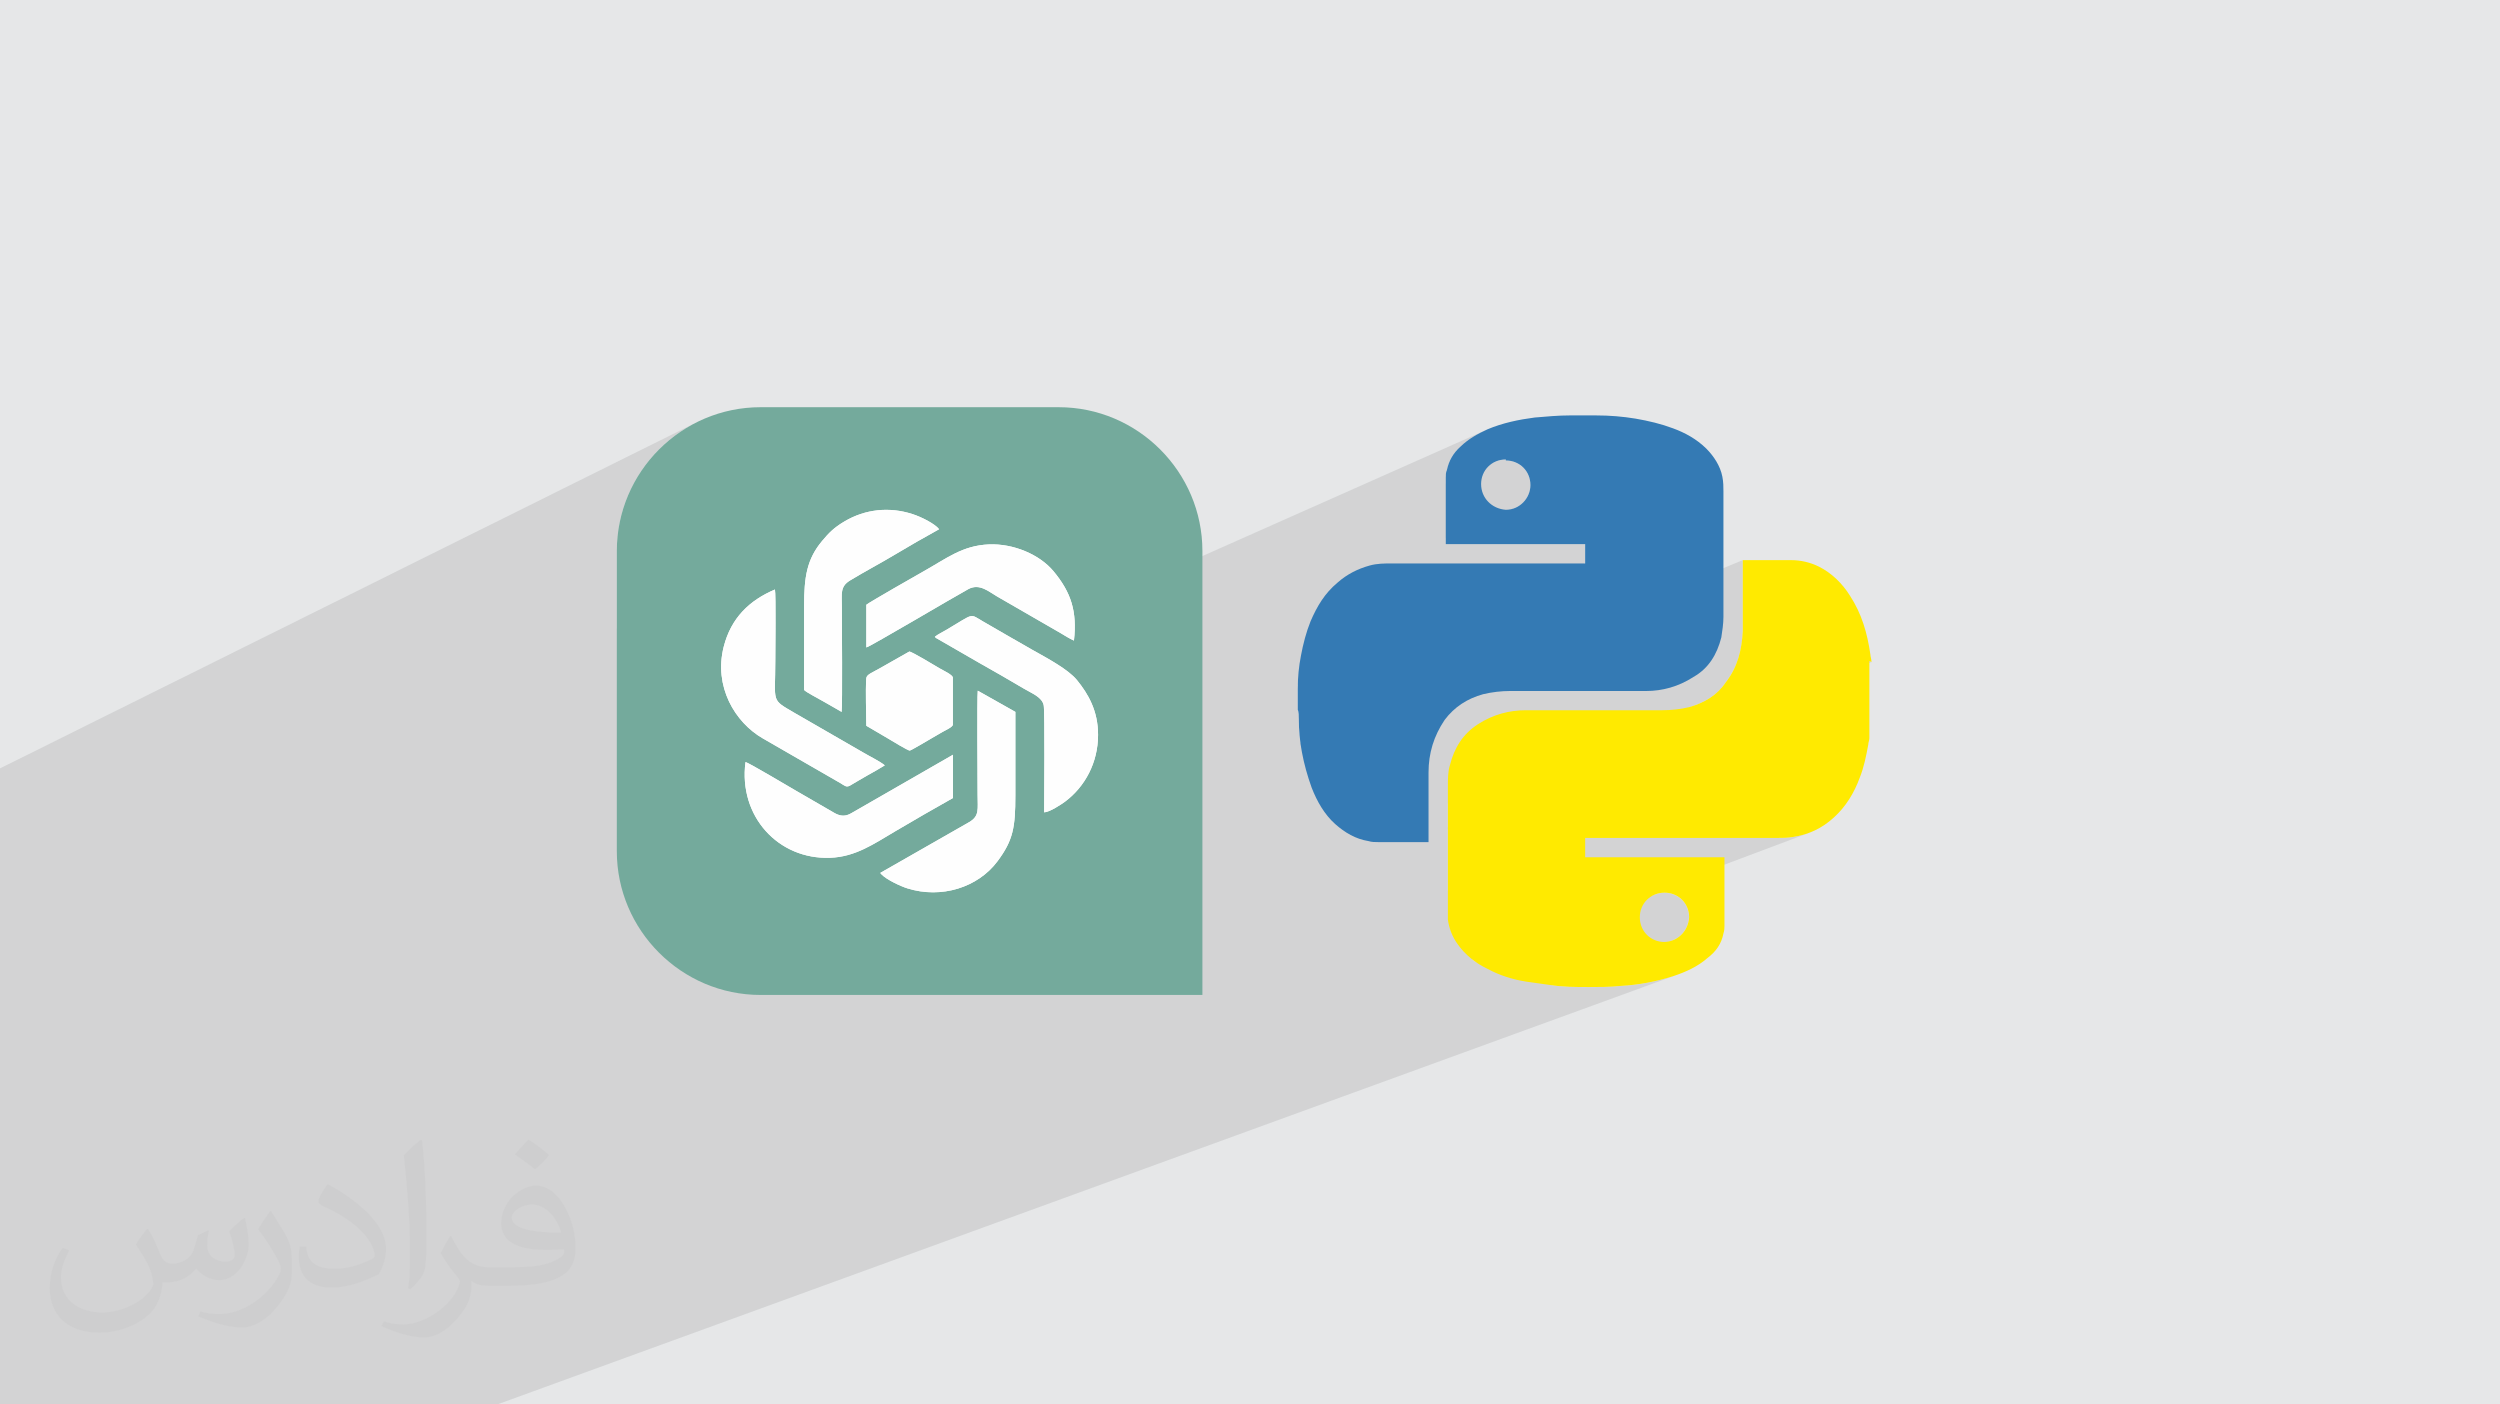 <?xml version="1.0" encoding="UTF-8"?>
<!DOCTYPE svg PUBLIC "-//W3C//DTD SVG 1.1//EN" "http://www.w3.org/Graphics/SVG/1.1/DTD/svg11.dtd">
<!-- Creator: CorelDRAW 2020 (64-Bit) -->
<svg xmlns="http://www.w3.org/2000/svg" xml:space="preserve" width="94.192mm" height="52.917mm" version="1.1" style="shape-rendering:geometricPrecision; text-rendering:geometricPrecision; image-rendering:optimizeQuality; fill-rule:evenodd; clip-rule:evenodd"
viewBox="0 0 9449.09 5308.48"
 xmlns:xlink="http://www.w3.org/1999/xlink"
 xmlns:xodm="http://www.corel.com/coreldraw/odm/2003">
 <defs>
  <style type="text/css">
   <![CDATA[
    .fil3 {fill:#74AA9C}
    .fil0 {fill:#E6E7E8}
    .fil4 {fill:#FEFEFE}
    .fil5 {fill:#347AB4;fill-rule:nonzero}
    .fil6 {fill:#FFEA00;fill-rule:nonzero}
    .fil2 {fill:#373435;fill-opacity:0.031}
    .fil1 {fill:#2B2A29;fill-opacity:0.102}
   ]]>
  </style>
 </defs>
 <g id="Layer_x0020_1">
  <polygon class="fil0" points="-0,0 9449.09,0 9449.09,5308.48 -0,5308.48 "/>
  <path class="fil1" d="M1090.44 5308.48l-15.32 0 -41.32 0 -119.94 0 -235.27 0 -79.69 0 -75.92 0 -74.16 0 -3.03 0 -445.79 0 0 -0.63 0 -2.54 0 -58.78 0 -14.7 0 -71.21 0 -23.16 0 -39.79 0 -89.86 0 -5.2 0 -8.01 0 -10.68 0 -37.46 0 -8.82 0 -14.87 0 -2.03 0 -49.04 0 -16.34 0 -0.02 0 -37.09 0 -0.01 0 -54.23 0 -28.58 0 -3.17 0 -7.09 0 -0.02 0 -8.89 0 -0.03 0 -40.77 0 -6.87 0 -39.29 0 -0.01 0 -34.81 0 -0.01 0 -14.99 0 -10.39 0 -18.31 0 -4.23 0 -0.03 0 -6.73 0 -64.94 0 -16.78 0 -0.01 0 -23.37 0 -0.01 0 -18.29 0 -6.44 0 -0.67 0 -0.01 0 -11.82 0 -6.64 0 -12.8 0 -14.08 0 -0.01 0 -0.09 0 -0.02 0 -6.12 0 -0.02 0 -2.42 0 -0.01 0 -6.93 0 -1.45 0 -0.01 0 -0.01 0 -4.39 0 -0.03 0 -8.31 0 -0.03 0 -9.26 0 -0.03 0 -5.24 0 -0.04 0 -9.09 0 -0.03 0 -5.74 0 -31.92 0 -0.01 0 -31.25 0 -0.39 0 -3.02 0 -2.78 0 -0.03 0 -4.51 0 -11.68 0 -6.43 0 -2.63 0 -0.02 0 -18.52 0 -12.48 0 -0.03 0 -21.89 0 -0.02 0 -19.47 0 -5.87 0 -9.98 0 -14.99 0 -0.01 0 -0.87 0 -0.03 0 -64.93 0 -22.16 0 -0.03 0 -11.42 0 -0.04 0 -26.25 0 -0.04 0 -23.19 0 -0.05 0 -27.92 0 -0.04 0 -39.83 0 -0.04 0 -53.41 0 -61.58 0 -0.03 0 -14.99 0 -0.01 0 -6.7 0 -0.02 0 -70.51 0 -0.01 0 -16.58 0 -0.01 0 -16.11 0 -53.7 0 -0.01 0 -0.31 0 -36.43 0 -83.01 0 -266.44 0 -305.8 2639.68 -1311.35 -23.42 12.04 -22.75 13.12 -22.05 14.17 -21.32 15.19 -20.55 16.16 -19.74 17.11 -18.89 18.03 -18.03 18.89 -17.11 19.74 -16.16 20.55 -15.19 21.32 -14.17 22.05 -13.12 22.75 -12.04 23.42 -10.91 24.06 -9.77 24.65 -8.57 25.21 -7.35 25.74 -6.1 26.23 -4.8 26.68 -3.47 27.12 -2.11 27.5 -0.71 27.86 0 293.11 890.12 -420.32 0.02 0 15.33 -6.57 15.57 -5.71 15.77 -4.84 0.02 0 15.94 -3.97 16.12 -3.1 16.26 -2.22 16.37 -1.33 16.47 -0.45 0.02 0 16.53 0.43 0.02 0.01 16.58 1.31 0.02 0.01 16.61 2.22 0.02 0 16.62 3.12 0.02 0 16.6 4.02 0.02 0 16.58 4.93 0.02 0 13.33 4.75 14.3 5.87 14.68 6.77 14.46 7.46 13.64 7.93 12.24 8.17 10.23 8.2 7.63 8 -0.02 0 -10.35 5.72 -0.02 0 -10.43 5.8 -0.02 0 -10.49 5.86 -0.02 0 -10.54 5.93 -10.61 5.98 -10.62 6.03 -10.65 6.07 -10.65 6.1 -10.64 6.13 -10.62 6.15 -10.59 6.17 -10.54 6.17 -10.49 6.17 -10.42 6.16 -10.34 6.15 -10.25 6.13 -10.38 6.18 -10.43 6.11 -0.02 0.01 -10.47 6.07 -0.01 0 -10.51 6.03 -0.01 0 -10.55 6 -0.01 0.01 -10.57 5.97 -0.01 0.01 -10.59 5.96 -0.01 0.01 -10.6 5.96 -0.01 0.01 -10.6 5.97 -0.01 0.01 -10.6 5.98 -0.01 0.01 -10.58 6.01 -0.01 0.01 -10.55 6.04 -0.02 0.01 -10.52 6.08 -0.02 0.01 -10.48 6.14 -0.02 0.01 -10.44 6.2 -10.4 6.28 -12.3 8.93 -8.64 9.52 -5.59 10.34 -3.18 11.45 -1.38 12.79 -0.21 14.4 0.32 16.25 0.15 10.75 441.95 -203.44 14.68 -6.18 15.07 -5.53 15.53 -4.82 16.11 -4.04 16.77 -3.19 17.55 -2.28 18.41 -1.29 17.37 -0.19 17.45 0.85 17.46 1.85 17.39 2.81 17.23 3.73 17.01 4.63 16.71 5.51 16.32 6.32 15.86 7.12 15.33 7.87 14.72 8.61 14.01 9.3 13.24 9.95 12.4 10.57 11.47 11.18 0.02 0.03 10.44 11.69 0.02 0.04 11.92 14.89 0.02 0.04 10.9 14.77 0.02 0.04 9.91 14.71 0.02 0.04 8.93 14.72 0.02 0.04 7.96 14.79 0.02 0.04 7.02 14.97 6.05 15.15 0.02 0.04 5.14 15.46 4.21 15.81 3.3 16.22 0.91 6.34 1563.4 -694.93 -13.58 6.31 -13.5 6.73 -13.32 7.2 -13.07 7.7 -12.71 8.26 -12.28 8.84 -11.74 9.47 -11.14 10.14 -9.95 9.54 -8.89 9.88 -7.86 10.29 -6.89 10.76 -5.95 11.32 -5.05 11.93 -4.19 12.61 -3.37 13.36 -1.37 3.16 -1.03 3.45 -0.74 3.65 -0.49 3.73 -0.3 3.74 -0.16 3.64 -0.05 3.44 -0.01 3.14 0 1.4 0 1.09 0 0.89 0 0.77 0 0.75 0 0.81 0 0.98 0 1.24 0 14.42 190.04 -83.58 17.73 -5.3 19.22 -1.85 0 3.75 19.09 1.84 17.62 5.31 15.82 8.42 13.69 11.23 11.23 13.68 8.44 15.82 5.3 17.63 1.85 19.09 -1.84 18.03 -5.31 17.16 -8.43 15.83 -11.23 14 -13.68 11.73 -15.83 8.96 -263.71 114.09 0 0.92 0 14.52 0 1.25 0 0.99 0 0.83 0 0.75 0 0.76 0 0.88 0 1.08 0 1.38 16.68 0 16.67 0 16.64 0 16.62 0 16.61 0 16.58 0 16.57 0 16.55 0 16.54 0 16.52 0 16.5 0 16.49 0 16.48 0 16.46 0 16.45 0 16.44 0 16.43 0 16.41 0 16.41 0 16.4 0 16.39 0 16.38 0 16.38 0 16.37 0 16.37 0 16.36 0 16.35 0 16.35 0 16.35 0 16.35 0 16.35 0 16.34 0 0 9.08 0 9.08 0 9.09 0 9.1 0 9.13 0 9.14 0 9.18 0 9.21 -1086.04 457.86 -0.13 7.7 -0.05 8.33 0 1.51 0 1.18 0 0.95 0 0.82 0 0.77 0 0.84 0 0.99 0 1.24 0 9.08 0 9.08 0 9.08 0 9.08 0 9.07 0 9.07 0 9.08 0 5.73 1.24 4.1 1.03 4.54 0.74 4.54 0.49 4.57 0.3 4.58 0.16 4.6 0.05 4.64 0.01 4.66 0.04 7.63 0.14 7.72 0.22 7.79 0.31 7.85 0.4 7.9 0.49 7.95 0.58 7.97 0.68 7.98 0.76 7.98 0.86 7.97 0.96 7.95 0.61 4.58 1671.9 -691.49 0 1.38 0 1.08 0 0.9 0 0.79 0 0.8 0 0.89 0 1.09 0 1.38 0 15.93 0 16.04 0 16.12 0 16.2 0 16.26 0 16.31 0 16.34 0 16.36 0 16.37 0 16.35 0 16.34 0 16.29 0 16.25 0 16.18 0 16.1 0 16.01 -0.85 13.51 -1.17 13.33 -1.5 13.14 -1.88 12.96 -2.26 12.78 -2.67 12.6 -3.1 12.41 -3.55 12.23 -4.04 12.06 -4.53 11.87 -5.07 11.7 -5.62 11.52 -6.18 11.34 -6.78 11.16 -7.4 10.98 -8.04 10.8 -6.28 8.92 -6.65 8.45 -6.99 7.99 -7.34 7.55 -7.66 7.12 -7.99 6.7 -8.3 6.29 -8.6 5.91 -8.89 5.52 -9.16 5.16 -9.43 4.8 -9.68 4.45 -9.94 4.11 -943.06 374.99 0 7.58 0 14.56 0 14.58 0 14.58 0 14.6 0 14.6 0 8.71 1593.05 -628.5 0.08 0 7.91 4.59 0 0 -1601.03 631.24 0 13.18 0 14.62 0 14.63 0 14.63 0 14.63 0 14.62 0 14.63 0 14.63 0 14.62 0 14.62 0 14.61 0 14.6 0 14.6 0 14.58 0 14.58 0 14.56 0 1.38 518.89 -200.36 0.16 0 0.42 0 0.6 0 0.69 0 0.68 0 0.6 0 0.42 0 0.16 0 22.46 0 22.47 0 22.49 0 22.51 0 22.52 0 22.54 0 22.55 0 22.55 0 22.57 0 22.58 0 22.58 0 22.59 0 22.6 0 22.6 0 22.6 0 22.6 0 22.6 0 22.6 0 22.6 0 22.6 0 22.59 0 22.58 0 22.58 0 22.57 0 22.56 0 22.55 0 22.53 0 22.53 0 22.5 0 22.5 0 22.47 0 22.46 0 7.65 -0.01 7.61 -0.05 7.6 -0.14 7.58 -0.27 7.58 -0.44 7.6 -0.66 7.61 -0.93 7.65 -1.23 10.58 -1.76 10.48 -2.13 10.37 -2.5 10.26 -2.88 10.13 -3.25 10 -3.63 -1274.75 479.22 2.24 1.78 7.45 5.54 2.56 1.78 677.5 -254.38 17.67 -5.3 19.11 -1.85 19.09 1.84 17.62 5.31 15.82 8.43 13.69 11.23 11.23 13.68 8.43 15.83 5.3 17.63 1.85 19.09 -3.07 19.22 -6.24 17.73 -9.11 15.89 -11.71 13.74 -14 11.25 -16.04 8.45 -461.43 170.16 4.25 0.65 9.08 1.22 9.1 1.06 9.11 0.91 9.15 0.77 9.17 0.64 9.22 0.52 9.26 0.42 9.32 0.33 9.37 0.24 9.44 0.18 9.52 0.12 9.6 0.07 9.68 0.03 9.78 0.02 9.88 0 6.93 0 7 -0.01 7.09 -0.02 7.15 -0.03 7.21 -0.07 7.27 -0.09 7.32 -0.13 7.37 -0.17 7.4 -0.22 7.44 -0.27 7.46 -0.34 7.49 -0.4 7.5 -0.48 7.5 -0.55 7.51 -0.64 7.51 -0.73 12.93 -0.81 12.83 -1.01 12.73 -1.21 12.65 -1.42 12.57 -1.62 12.5 -1.82 12.42 -2.02 12.37 -2.21 12.32 -2.41 12.26 -2.6 12.23 -2.79 12.19 -2.99 12.17 -3.17 12.14 -3.36 12.14 -3.55 12.12 -3.74 9.1 -3.1 8.99 -3.19 -4462.46 1625.03 -0.69 0 -83.31 0 -90.28 0 -140.29 0 -5.84 0 -5.47 0 -3.49 0 -96.38 0 -33.54 0 -200.88 0 -83.01 0 -14.66 0 -30.78 0zm2572.79 -3352.08l0 0zm0 0l0 0zm0 0l0 0zm0 0l0 0z"/>
  <path class="fil2" d="M559.09 4645.01c18.04,27.34 29.73,53.61 41.15,82.81 8.49,16.99 12.99,48.31 52.82,48.31 11.67,0 28.41,-3.44 43.27,-11.67 16.71,-8.77 29.45,-22.04 36.1,-42.19l15.92 -53.61 38.75 -19.11 2.65 2.65c-5.3,20.18 -6.62,39.55 -6.62,54.68 0,44.84 38.75,61.85 69.54,61.85 18.04,0 34.25,-8.77 34.25,-25.23 0,-21.23 -9.02,-57.33 -20.72,-89.71 18.04,-18.04 36.1,-36.1 56.8,-50.71l3.18 1.61c9.02,38.22 14.06,75.91 14.06,101.13 0,24.69 -10.88,52.03 -19.9,69.82 -18.58,35.03 -51.49,62.91 -91.3,62.91 -30.25,0 -63.95,-15.14 -87.07,-43.27l-1.32 0c-21.76,27.09 -55.48,51.49 -109.37,51.49l-16.71 0c-2.65,35.57 -10.34,60.77 -22.04,83.34 -32.1,62.63 -127.4,106.97 -217.12,106.97 -124.76,0 -187.38,-71.93 -187.38,-167.74 0,-59.19 19.36,-114.13 49.11,-153.14l24.41 10.09c-18.58,35.57 -31.06,69 -31.06,101.92 0,89.71 73,132.45 157.14,132.45 78.05,0 174.64,-49.64 192.18,-107.22 -6.62,-62.91 -30.25,-92.36 -66.35,-149.69 10.88,-19.11 24.95,-38.22 42.47,-58.66l3.18 0 0 0 0 0 -0.02 -0.09zm1438.86 -337.62c26.27,16.46 52.03,35.82 77.23,58.12 -14.06,19.9 -31.6,37.97 -53.36,53.89 -25.23,-20.43 -50.43,-37.97 -76.19,-56.54 17.51,-19.64 34.78,-38.47 52.29,-55.48l0 0 0 0 0 0 0 0 0 0 0.03 0zm13.53 245.26c-42.47,0 -77.23,27.88 -77.23,48.56 0,44.34 84.93,58.12 186.59,57.58 -12.74,-52.03 -57.33,-106.18 -109.37,-106.18l0.01 0.03zm-95.3 237.3c55.21,0 103.53,-1.61 140.39,-10.88 41.15,-10.34 75.91,-31.06 75.91,-45.38 0,-3.72 0,-8.23 -1.32,-11.95 -23.08,2.12 -49.64,2.12 -72.72,2.12 -74.84,0 -132.17,-16.99 -154.74,-58.94 -5.58,-11.67 -9.55,-24.69 -9.55,-39.55 0,-40.62 17.51,-80.16 48.31,-107.5 25.73,-22.55 54.14,-36.62 83.06,-36.62 52.29,0 93.95,41.94 123.15,108.04 15.92,36.1 26.8,77.77 26.8,130.33 0,35.03 -9.55,64.49 -31.32,86.25 -40.62,39.29 -115.46,54.14 -230.12,54.14l-52.03 0 0 0 -13.53 0c-28.41,0 -48.84,-5.05 -65.03,-17.51l-2.65 0c0.79,6.62 1.32,12.99 1.32,19.11 0,25.73 -8.49,58.66 -25.73,84.93 -50.96,75.65 -106.18,108.54 -153.96,108.54 -48.31,0 -107.5,-18.58 -160.86,-42.74l9.55 -18.58c17.25,7.16 41.15,11.95 74.04,11.95 86.25,0 199.59,-82.81 213.66,-163.77 -3.18,-6.62 -9.02,-15.39 -17.25,-24.69 -25.23,-30 -41.15,-54.93 -56.01,-81.21 12.74,-25.23 24.41,-45.38 35.29,-63.7l4.51 -0.53c36.9,75.12 70.32,118.1 144.91,118.1l11.67 0 0 0 54.14 0 0 0 0 0 0 0 0 0 0 0 0.09 0.01zm-373.72 79.37c6.37,-34.5 6.9,-73.25 6.9,-109.37l0 -53.61c0,-100.07 -12.74,-245.51 -23.08,-340.27 18.04,-19.36 43.27,-42.19 63.17,-57.58l5.84 1.61c13.53,119.18 16.71,257.2 16.71,384.86 0,33.46 -1.32,66.1 -4.51,89.98 -1.86,30.25 -19.36,53.08 -56.8,88.11l-8.23 -3.72zm-384.6 -157.93c1.86,46.99 24.95,83.89 105.64,83.89 50.17,0 92.62,-12.99 139.61,-35.29 8.49,-3.72 12.99,-8.77 12.99,-12.99 0,-29.45 -22.55,-68.47 -60.51,-104.04 -36.9,-33.46 -85.74,-62.91 -131.38,-82.56 -15.67,-6.62 -20.72,-13.53 -20.72,-20.18 0,-13.53 18.04,-41.94 32.92,-62.38l5.05 -0.53c52.29,27.34 110.69,67.96 153.96,113.06 39.29,41.66 63.7,83.89 63.7,129.8 0,33.97 -10.34,65.82 -27.09,95.55 -57.33,28.92 -118.39,50.96 -178.9,50.96 -73.51,0 -123.68,-34.5 -123.68,-115.46 0,-8.77 0,-22.29 3.18,-39.83l25.23 0 0 0 0 0 0 0 0 0 0 0 -0.02 0zm-132.99 -133.52l45.66 73.79c16.71,27.34 32.38,57.08 32.38,104.04l0 59.98c0,48.56 -31.06,100.6 -81.21,152.09 -39.29,34.78 -74.04,49.64 -106.18,49.64 -47.77,0 -102.45,-14.86 -165.62,-41.94l7.16 -18.58c19.9,5.3 42.99,9.81 71.4,9.81 90.79,-0.53 183.66,-66.88 226.14,-147.84 5.05,-9.3 6.9,-18.04 6.9,-24.16 0,-9.3 -5.05,-19.64 -9.02,-28.92 -23.08,-43.52 -48.84,-83.34 -77.23,-120.24 14.86,-23.36 29.73,-45.92 45.92,-68.22l3.72 0.53 0 0 0 0 0 0 0 0 0 0 -0.02 0.01z"/>
  <g id="_2313829727856">
   <g>
    <path class="fil3" d="M2874.73 1539.09l1126.55 0c298.88,0 543.38,244.5 543.38,543.38l0 1678.09 -1669.93 0c-298.88,0 -543.38,-244.5 -543.38,-543.38l0 -1134.7c0,-298.88 244.5,-543.38 543.38,-543.38z"/>
    <path class="fil4" d="M3663.63 3107.07c39.1,-23.03 31.33,-49.06 31.33,-102.76 0,-59.93 -2.45,-360.27 0.59,-393.72l142.14 80.09c0,105.46 0,210.92 0,316.39 0,119.95 -8.3,168.66 -67.49,248.09 -73.65,98.8 -211.94,143.02 -341.17,102.33 -24.46,-7.68 -78.27,-32.54 -97.21,-52.67 -4.32,-4.6 -0.53,0.73 -4.38,-5.72l336.18 -192.03 0.02 -0.02zm-845.94 -226.63c11.91,1.8 167.05,94.84 193.11,109.56l145.49 84.14c21.28,11.25 38.9,11.98 59.77,0.37l385.86 -221.81 0.02 163.4c-71.95,40.37 -145.81,83.05 -218.63,126.02 -80.34,47.41 -149.88,96.41 -245.64,99.94 -196.47,7.24 -346.76,-157.19 -319.98,-361.61l0 0zm456.72 -137.37c-0.2,-55.71 -3.57,-124.55 -0.27,-178.72 0.96,-15.51 23.8,-22.3 49.79,-37.68l112.98 -63.99c8.22,-0.74 99.72,54.87 113.18,62.73 16.48,9.63 51.41,25.22 51.41,36.24l0 177.07c0,9.25 -30.52,22.69 -38.33,27.25 -14.38,8.34 -27.43,16.01 -41.99,24.39 -11.02,6.32 -77.64,46.19 -82.63,46.53 -6.76,0.45 -70.96,-39.01 -82.27,-45.7l-81.86 -48.08 0 -0.03zm69.75 149.62c-21.1,13.21 -45.23,26.68 -66.6,38.53 -22.53,12.48 -42.42,25.26 -64.69,37.86 -14.42,8.16 -21.06,-0.2 -34.65,-8.19l-294.87 -169.96c-105.93,-60.82 -186.13,-196.41 -147.96,-346.43 27.61,-108.45 96.67,-175.38 193.67,-216.38 3.97,18.87 1.35,231.78 1.35,269.86 0,161.48 -18.31,143.04 73.68,197.13l257.91 148.76c24.12,14.42 61.93,32.42 82.16,48.77l0 0.02zm189.37 -485.98c12.39,-9.9 30.75,-18.6 44.72,-26.85 107.87,-63.69 84.3,-61.23 139.03,-29.92 61.9,35.4 121.72,70.75 182.64,105.1 59.7,33.71 137.61,74.62 171.31,116.31 40.94,50.62 79.07,114.13 79.07,206.09 0,104.23 -48.95,195.5 -124.32,252.05 -13.03,9.78 -58.5,40.19 -79.4,40.87 0,-39.03 3.1,-383.94 -1.88,-405.57 -7.04,-30.59 -45.72,-44.75 -72.25,-60.58 -56.42,-33.71 -113.22,-65.79 -170.22,-98.17l-159.68 -92.08c-6.68,-4.08 -4.09,-1.09 -9.02,-7.22l-0.01 -0.02zm-259.04 -120.9c8.07,-7.87 203.95,-119.51 217.97,-127.33 85.23,-47.65 144.82,-96.62 245.47,-100.77 92.25,-3.8 191.45,37.9 244.42,101.84 66.36,80.09 89.22,151.88 76.8,261.54 -15.06,-6.36 -36.13,-19.6 -50.24,-28.05l-240.34 -138.72c-30.89,-17.57 -65.83,-50.62 -108.42,-27.78 -46.09,24.71 -372.4,218.25 -385.66,220.54l0 -161.24 0 -0.03zm-235.22 322.17c0,-105.83 0,-211.64 0,-317.47 0,-110.25 10.42,-176.81 68.13,-245.97 25.57,-30.64 44.72,-50.21 84.16,-73.58 78.35,-46.47 169.07,-56.55 257.47,-27.86 33.72,10.94 84.14,36.27 100.51,57.13 -55.11,30.3 -113.95,64.09 -168.36,96.71 -55.2,33.1 -113.16,63.38 -168.49,97.08 -38.24,23.26 -30.73,50.03 -30.73,102.03 0,53.41 2.57,369.83 -0.95,394.67 -22.16,-13.62 -47.71,-26.81 -70.91,-40.67 -15.3,-9.15 -61.29,-32.64 -70.8,-42.07zm623.97 -651.59c0,0 0,0 0,0z"/>
    <path class="fil4" d="M3344.13 2892.7c-20.23,-16.35 -58.04,-34.36 -82.16,-48.77l-257.92 -148.76c-91.98,-54.09 -73.67,-35.65 -73.67,-197.14 0,-38.07 2.62,-250.99 -1.35,-269.85 -97.01,40.97 -166.07,107.91 -193.67,216.37 -38.19,150 42.02,285.6 147.96,346.44l294.87 169.95c13.57,7.98 20.23,16.35 34.65,8.2 22.25,-12.6 42.16,-25.37 64.69,-37.87 21.37,-11.85 45.52,-25.32 66.59,-38.53l0.01 -0.01z"/>
    <path class="fil4" d="M3327.46 3299.13c3.85,6.45 0.06,1.12 4.38,5.71 18.94,20.13 72.75,44.98 97.21,52.68 129.22,40.69 267.51,-3.52 341.17,-102.34 59.2,-79.4 67.49,-128.13 67.49,-248.09 0,-105.46 0,-210.92 0,-316.38l-142.14 -80.09c-3.06,33.44 -0.6,333.78 -0.6,393.72 0,53.7 7.78,79.71 -31.32,102.76l-336.18 192.03 -0.02 0.02z"/>
    <path class="fil4" d="M3039.25 2607.99c9.48,9.46 55.51,32.94 70.8,42.07 23.19,13.85 48.75,27.05 70.91,40.67 3.5,-24.84 0.95,-341.28 0.95,-394.67 0,-52 -7.51,-78.77 30.73,-102.03 55.35,-33.68 113.31,-63.97 168.49,-97.08 54.41,-32.63 113.25,-66.42 168.36,-96.71 -16.37,-20.86 -66.8,-46.16 -100.51,-57.13 -88.4,-28.71 -179.12,-18.61 -257.47,27.86 -39.43,23.39 -58.59,42.97 -84.16,73.58 -57.72,69.16 -68.13,135.74 -68.13,245.97 0,105.83 0,211.64 0,317.47z"/>
    <path class="fil4" d="M3274.46 2285.82l0 161.23c13.28,-2.27 339.59,-195.82 385.66,-220.54 42.59,-22.83 77.54,10.22 108.42,27.79l240.33 138.71c14.11,8.47 35.19,21.7 50.25,28.06 12.42,-109.66 -10.45,-181.45 -76.8,-261.55 -52.98,-63.93 -152.19,-105.64 -244.42,-101.83 -100.66,4.16 -160.24,53.12 -245.48,100.76 -14.01,7.83 -209.89,119.47 -217.96,127.33l0 0.04z"/>
    <path class="fil4" d="M3533.5 2406.72c4.93,6.13 2.34,3.13 9.02,7.22l159.68 92.08c57,32.38 113.81,64.46 170.22,98.17 26.52,15.84 65.22,30 72.26,60.58 4.98,21.63 1.87,366.56 1.87,405.57 20.92,-0.66 66.38,-31.09 79.41,-40.87 75.37,-56.55 124.31,-147.81 124.31,-252.05 0,-91.96 -38.13,-155.47 -79.07,-206.09 -33.71,-41.69 -111.61,-82.61 -171.31,-116.31 -60.9,-34.35 -120.72,-69.72 -182.63,-105.1 -54.75,-31.32 -31.18,-33.77 -139.04,29.91 -13.98,8.26 -32.33,16.95 -44.71,26.86l0 0.02z"/>
    <path class="fil4" d="M2817.69 2880.45c-26.78,204.4 123.53,368.83 319.98,361.61 95.74,-3.52 165.26,-52.53 245.64,-99.94 72.81,-42.97 146.66,-85.65 218.63,-126.02l-0.03 -163.4 -385.86 221.81c-20.85,11.61 -38.47,10.87 -59.77,-0.37l-145.49 -84.14c-26.03,-14.72 -181.19,-107.76 -193.11,-109.56l0.01 0z"/>
    <path class="fil4" d="M3274.39 2743.08l81.86 48.09c11.31,6.66 75.51,46.13 82.26,45.69 5,-0.34 71.62,-40.18 82.63,-46.53 14.58,-8.36 27.62,-16.04 42,-24.39 7.81,-4.52 38.33,-17.99 38.33,-27.25l0 -177.07c0,-11.01 -34.92,-26.61 -51.41,-36.24 -13.46,-7.87 -104.97,-63.46 -113.19,-62.73l-112.98 63.99c-25.96,15.38 -48.82,22.16 -49.78,37.68 -3.3,54.17 0.06,123.01 0.27,178.72l0 0.03z"/>
   </g>
   <g>
    <path class="fil5" d="M4905.1 2684.39c0,-24.2 0,-48.37 0,-72.6 0,-3.75 0,-3.75 0,-8.33 0,-44.64 4.17,-85.12 12.08,-125.59 8.34,-44.63 20.02,-89.27 36.32,-129.74 24.61,-56.71 52.97,-105.12 101.76,-145.97 36.31,-32.1 76.73,-52.16 121.36,-64.65 28.36,-7.94 56.33,-7.94 85.12,-7.94 243.2,0 482.23,0 725.41,0 0,0 4.17,0 4.17,0 0,-24.61 0,-48.8 0,-73 -174.36,0 -348.74,0 -526.86,0 0,-4.16 0,-4.16 0,-7.95 0,-77.16 0,-158.52 0,-235.69 0,-3.73 0,-3.73 0,-7.96 0,-7.91 0,-20 4.16,-27.96 7.94,-36.7 24.18,-64.64 52.16,-89.69 28.78,-27.96 65.08,-48.37 101.34,-64.65 57.17,-24.18 118.05,-36.7 178.55,-44.63 44.62,-3.74 89.26,-7.95 133.47,-7.95 0,0 4.59,0 4.59,0 28.35,0 56.32,0 85.11,0 0,0 3.74,0 7.94,0 52.99,0 101.36,4.17 149.77,12.11 48.78,8.34 97.6,20.02 141.85,36.7 44.63,16.29 89.27,40.47 125.96,76.74 27.97,28.35 52.58,65.08 60.46,105.55 4.17,20.44 4.17,40.47 4.17,56.74 0,158.09 0,316.18 0,473.89 0,24.62 -4.17,52.98 -7.96,77.16 -16.28,64.65 -48.37,117.63 -105.55,149.76 -56.72,36.72 -117.62,52.97 -178.55,52.97 -169.78,0 -344.57,0 -514.75,0 -32.13,0 -68.83,4.17 -101.34,12.08 -60.06,16.28 -109.31,48.84 -145.6,97.22 -40.88,60.87 -60.9,125.56 -60.9,198.97 0,84.68 0,170.21 0,254.89 0,0 0,4.17 0,7.96 -4.17,0 -4.17,0 -7.96,0 -60.9,0 -121.8,0 -182.7,0 -11.69,0 -24.18,0 -35.86,-3.75 -49.24,-7.91 -89.71,-32.08 -126.42,-64.64 -40.47,-36.29 -68.42,-85.11 -88.86,-137.65 -16.28,-45.05 -28.36,-89.27 -36.73,-133.9 -7.95,-40.47 -11.69,-85.11 -11.69,-125.58 0,-12.5 0,-24.61 -4.16,-36.7l0 0 0 3.74 0 0 0 0.04 0.13 -0.01zm786.35 -947.76l0 0c-52.97,0 -93.43,40.46 -93.43,93.01 0,52.59 40.46,93.45 93.43,97.19 52.59,0 93.02,-44.63 93.02,-93.45 0,-52.58 -40.47,-93 -93.02,-93l0 0 0 -3.75z"/>
    <path class="fil6" d="M7065.53 2497.92c0,97.62 0,194.81 0,292.44 0,7.91 -4.16,15.84 -4.16,24.18 -8.33,44.63 -16.27,85.11 -32.54,125.58 -20.45,56.33 -52.59,109.3 -97.62,149.75 -44.25,40.9 -96.76,65.08 -153.5,73.45 -20.45,3.74 -40.46,3.74 -60.91,3.74 -239.46,0 -482.23,0 -721.68,0 0,0 -3.74,0 -3.74,0 0,24.2 0,48.83 0,72.99 173.95,0 348.71,0 526.45,0 0,3.74 0,3.74 0,8.34 0,85.11 0,166.05 0,251.15 0,7.92 0,15.85 -3.76,28.36 -7.94,40.46 -28.34,68.43 -60.9,93.43 -36.73,32.15 -80.93,52.16 -129.74,68.42 -64.64,20.43 -129.32,32.94 -198.56,36.73 -40.04,4.16 -80.47,4.16 -117.2,4.16 -52.98,0 -101.35,0 -149.75,-7.95 -32.93,-4.59 -60.91,-8.34 -89.7,-12.54 -52.58,-8.33 -101.34,-24.19 -145.97,-48.36 -44.25,-20.88 -84.69,-52.99 -113.05,-93.46 -20.43,-28.34 -32.55,-60.9 -36.7,-93.01 0,-12.49 0,-24.61 0,-36.7 0,-154.35 0,-312.02 0,-466.37 0,-27.96 0,-56.74 7.91,-80.93 16.29,-64.64 48.84,-117.25 105.55,-153.93 56.75,-36.73 117.64,-52.99 182.29,-52.99 170.62,0 344.57,0 514.75,0 32.56,0 68.86,-3.73 101.39,-11.67 57.14,-16.29 105.54,-44.64 138.08,-93.46 44.63,-57.16 60.9,-121.82 64.64,-194.39 0,-85.11 0,-174.79 0,-259.47 0,-4.17 0,-4.17 0,-8.34 4.16,0 4.16,0 7.95,0 57.14,0 117.63,0 174.79,0 35.88,0 72.6,8.34 105.12,24.61 48.39,24.19 89.28,64.65 117.21,109.72 44.64,68.41 65.51,141.39 77.19,222.33 0,8.34 4.15,16.27 4.15,28.77l0 0 -7.91 -4.59 0 0 0 0 -0.08 0zm-778.38 1062.5l0 0c52.98,0 93.45,-40.46 97.18,-93.43 0,-52.59 -40.46,-93.02 -93.01,-93.02 -52.57,0 -93.44,40.47 -93.44,93.02 0,52.97 40.88,93.43 93.44,93.43l-4.16 0z"/>
   </g>
  </g>
 </g>
</svg>
